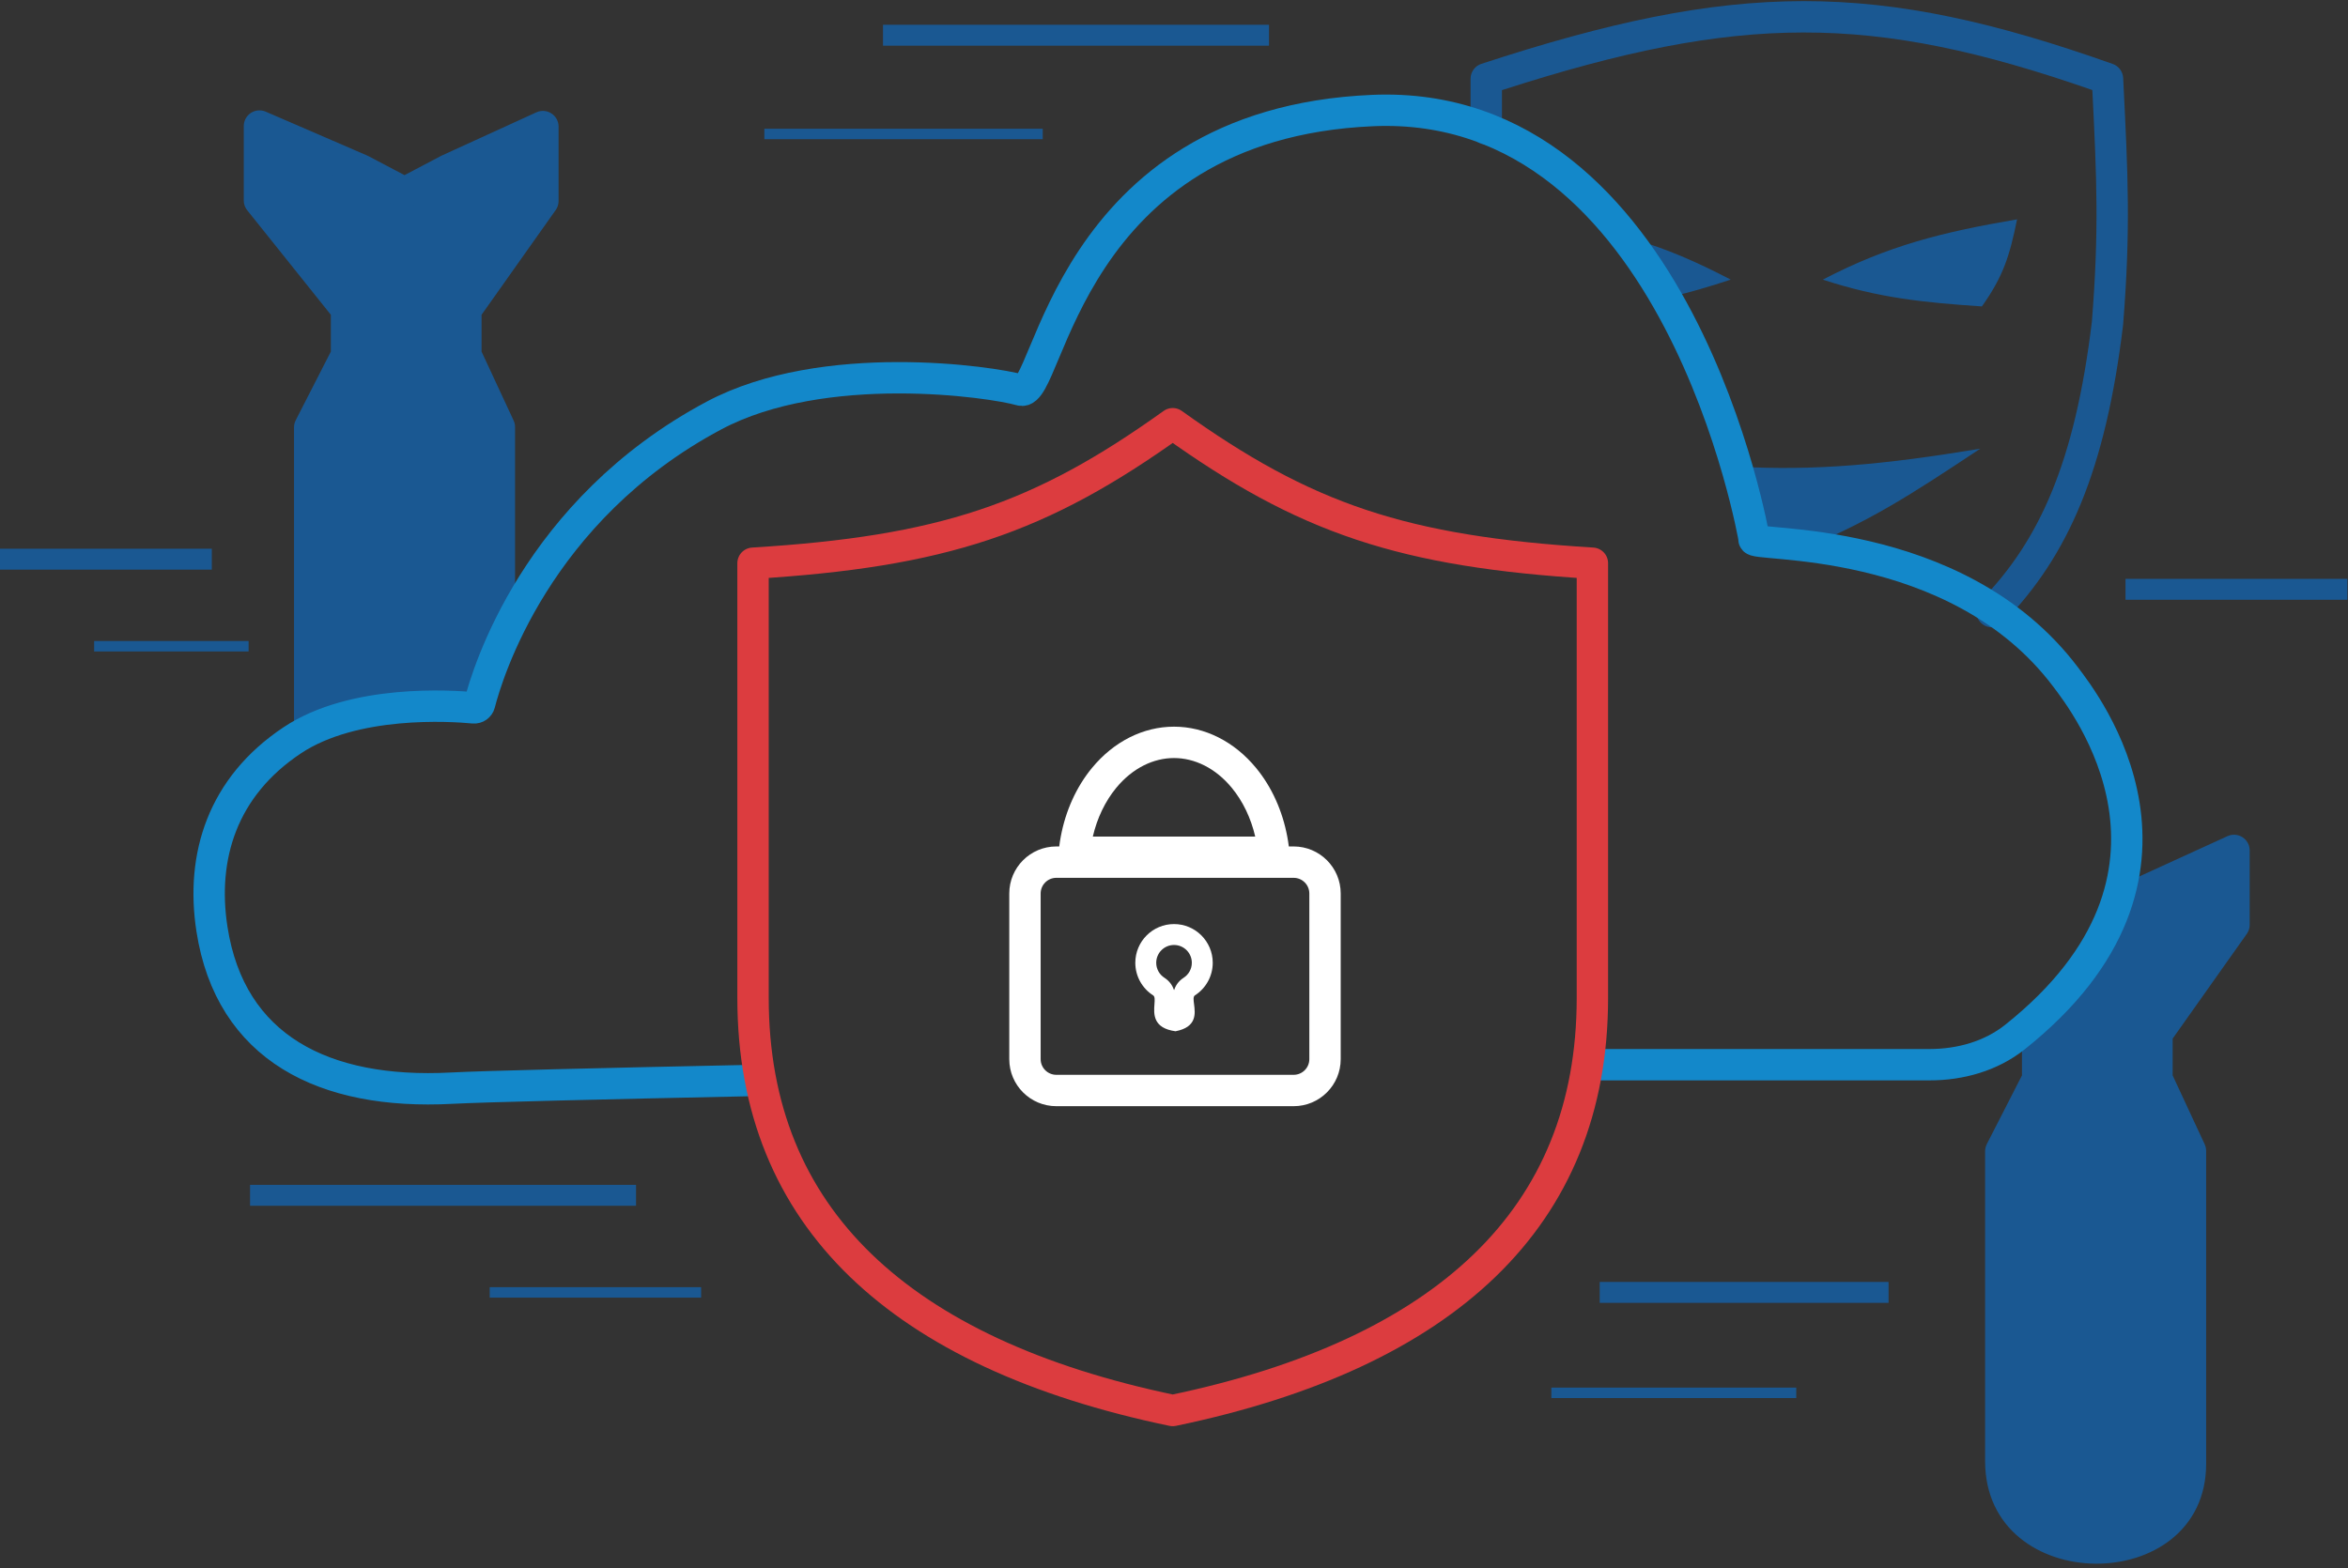 <?xml version="1.0" encoding="UTF-8"?> <svg xmlns="http://www.w3.org/2000/svg" width="449" height="300" viewBox="0 0 449 300" fill="none"><rect x="0" y="0" width="449" height="300" fill="#333333" stroke="none"/><path d="M170.856 6.737H240.665" stroke="#1A5892" stroke-width="4" stroke-linecap="square"></path><path d="M49.819 228.642H119.627" stroke="#1A5892" stroke-width="4" stroke-linecap="square"></path><path d="M147.163 25.629H198.396" stroke="#1A5892" stroke-width="2" stroke-linecap="square"></path><path d="M307.908 247.214H359.141" stroke="#1A5892" stroke-width="4" stroke-linecap="square"></path><path d="M297.661 266.427H342.49" stroke="#1A5892" stroke-width="2" stroke-linecap="square"></path><path d="M408.453 112.726H446.878" stroke="#1A5892" stroke-width="4" stroke-linecap="square"></path><path d="M94.648 247.214H133.073" stroke="#1A5892" stroke-width="2" stroke-linecap="square"></path><path d="M2 106.962H38.504" stroke="#1A5892" stroke-width="4" stroke-linecap="square"></path><path d="M19 123.613H46.538" stroke="#1A5892" stroke-width="2" stroke-linecap="square"></path><path d="M59.223 138.513V88.39V81.748L65.938 68.623C66.155 68.2 66.268 67.732 66.268 67.257V60.212C66.268 59.531 66.036 58.87 65.61 58.338L49.617 38.346V24.111L69.016 32.5L75.959 36.155C76.834 36.615 77.879 36.615 78.754 36.155L85.725 32.486L103.816 24.215V38.444L89.638 58.479C89.279 58.986 89.086 59.591 89.086 60.212V67.257C89.086 67.694 89.182 68.125 89.366 68.522L95.491 81.689V88.39V118.931L90.415 131.834C90.126 132.569 89.424 133.068 88.611 133.094C83.842 133.246 75.996 133.629 68.744 135.056C65.262 135.742 62.047 137.103 59.223 138.513Z" fill="#1A5892" stroke="#1A5892" stroke-width="6" stroke-linecap="round" stroke-linejoin="round"></path><path d="M389.322 207.078C389.538 206.655 389.651 206.186 389.651 205.711V198.974C389.752 198.894 389.857 198.81 389.968 198.721C390.892 197.978 392.16 196.919 393.544 195.645C396.252 193.154 399.646 189.628 401.641 185.922C403.39 182.675 405.585 178.614 407.344 175.363C408.223 173.738 408.992 172.316 409.542 171.301L409.945 170.558L427.199 162.67V176.899L413.021 196.934C412.662 197.44 412.47 198.046 412.47 198.667V205.711C412.47 206.148 412.565 206.58 412.75 206.976L418.874 220.144V226.845V280C418.874 285.485 416.652 289.424 413.39 292.047C410.053 294.729 405.474 296.141 400.762 296.106C396.051 296.072 391.467 294.594 388.119 291.834C384.843 289.133 382.606 285.097 382.606 279.5V226.845V220.203L389.322 207.078Z" fill="#1A5892" stroke="#1A5892" stroke-width="6" stroke-linecap="round" stroke-linejoin="round"></path><path fill-rule="evenodd" clip-rule="evenodd" d="M287.212 17.245V17.242C310.11 9.862 327.754 6.225 344.892 6.214C362.019 6.203 378.849 9.813 400.113 17.224C400.958 34.2 401.402 44.177 400.024 61.514C396.788 88.33 390.03 103.376 378.769 114.899C377.611 116.084 377.633 117.983 378.818 119.141C380.003 120.299 381.903 120.277 383.061 119.092C395.568 106.293 402.661 89.802 405.988 62.172C405.993 62.131 405.997 62.091 406 62.051C407.449 43.861 406.932 33.495 406.046 15.725V15.725L406.006 14.913C405.945 13.699 405.158 12.641 404.012 12.235C381.499 4.251 363.462 0.202 344.888 0.214C326.331 0.226 307.458 4.292 283.278 12.211C282.045 12.615 281.212 13.765 281.212 15.062V15.083V15.104V15.125V15.146V15.167V15.188V15.209V15.229V15.25V15.271V15.292V15.313V15.334V15.354V15.375V15.396V15.417V15.438V15.458V15.479V15.5V15.521V15.541V15.562V15.583V15.603V15.624V15.645V15.665V15.686V15.707V15.727V15.748V15.768V15.789V15.809V15.83V15.851V15.871V15.892V15.912V15.933V15.953V15.974V15.994V16.015V16.035V16.055V16.076V16.096V16.117V16.137V16.158V16.178V16.198V16.219V16.239V16.259V16.28V16.3V16.32V16.341V16.361V16.381V16.402V16.422V16.442V16.462V16.483V16.503V16.523V16.543V16.564V16.584V16.604V16.624V16.644V16.665V16.685V16.705V16.725V16.745V16.765V16.785V16.805V16.825V16.845V16.866V16.886V16.906V16.926V16.946V16.966V16.986V17.006V17.026V17.046V17.066V17.085V17.105V17.125V17.145V17.165V17.185V17.205V17.225V17.245V17.265V17.285V17.304V17.324V17.344V17.364V17.384V17.404V17.423V17.443V17.463V17.483V17.503V17.522V17.542V17.562V17.581V17.601V17.621V17.641V17.66V17.68V17.7V17.719V17.739V17.759V17.778V17.798V17.817V17.837V17.857V17.876V17.896V17.915V17.935V17.954V17.974V17.994V18.013V18.033V18.052V18.072V18.091V18.111V18.13V18.15V18.169V18.189V18.208V18.227V18.247V18.266V18.286V18.305V18.324V18.344V18.363V18.383V18.402V18.421V18.441V18.46V18.479V18.498V18.518V18.537V18.556V18.576V18.595V18.614V18.634V18.653V18.672V18.691V18.71V18.73V18.749V18.768V18.787V18.806V18.826V18.845V18.864V18.883V18.902V18.921V18.94V18.959V18.979V18.998V19.017V19.036V19.055V19.074V19.093V19.112V19.131V19.15V19.169V19.188V19.207V19.226V19.245V19.264V19.283V19.302V19.321V19.34V19.359V19.378V19.397V19.416V19.435V19.453V19.472V19.491V19.51V19.529V19.548V19.567V19.586V19.605V19.623V19.642V19.661V19.68V19.698V19.717V19.736V19.755V19.774V19.792V19.811V19.83V19.849V19.867V19.886V19.905V19.924V19.942V19.961V19.98V19.998V20.017V20.036V20.054V20.073V20.092V20.11V20.129V20.148V20.166V20.185V20.203V20.222V20.24V20.259V20.278V20.296V20.315V20.333V20.352V20.37V20.389V20.407V20.426V20.444V20.463V20.481V20.5V20.518V20.537V20.555V20.574V20.592V20.61V20.629V20.647V20.666V20.684V20.703V20.721V20.739V20.758V20.776V20.794V20.813V20.831V20.849V20.868V20.886V20.904V20.923V20.941V20.959V20.978V20.996V21.014V21.033V21.051V21.069V21.087V21.106V21.124V21.142V21.16V21.178V21.197V21.215V21.233V21.251V21.27V21.288V21.306V21.324V21.342V21.36V21.378V21.397V21.415V21.433V21.451V21.469V21.487V21.505V21.523V21.541V21.56V21.578V21.596V21.614V21.632V21.65V21.668V21.686V21.704V21.722V21.74V21.758V21.776V21.794V21.812V21.83V21.848V21.866V21.884V21.902V21.92V21.938V21.956V21.974V21.992V22.009V22.027V22.045V22.063V22.081V22.099V22.117V22.135V22.153V22.171V22.188V22.206V22.224V22.242V22.26V22.278V22.296V22.313V22.331V22.349V22.367V22.384V22.402V22.42V22.438V22.456V22.473V22.491V22.509V22.527V22.544V22.562V22.58V22.598V22.615V22.633V22.651V22.668V22.686V22.704V22.721V22.739V22.757V22.774V22.792V22.81V22.827V22.845V22.863V22.88V22.898V22.916V22.933V22.951V22.968V22.986V23.004V23.021V23.039V23.056V23.074V23.091V23.109V23.127V23.144V23.162V23.179V23.197V23.214V23.232V23.249V23.267V23.284V23.302V23.319V23.337V23.354V23.372V23.389V23.407V23.424V23.442V23.459V23.477V23.494V23.511V23.529V23.546V23.564V23.581V23.599V23.616V23.633V23.651V23.668V23.686V23.703V23.72V23.738V23.755V23.772V23.79V23.807V23.825V23.842V23.859V23.877V23.894V23.911V23.928V23.946V23.963V23.98V23.998V24.015V24.032V24.049V24.067V24.084V24.101V24.119V24.136V24.153V24.17V24.188V24.205V24.222V24.239V24.256V24.274V24.291V24.308V24.325V24.343V24.36V24.377V24.394V24.411V24.429V24.446V24.463V24.48V24.497V24.514V24.532V24.549V24.566V24.583V24.6V24.617V24.634V24.651V24.669C281.212 26.326 282.555 27.669 284.212 27.669C285.869 27.669 287.212 26.326 287.212 24.669V24.651V24.634V24.617V24.6V24.583V24.566V24.549V24.532V24.514V24.497V24.48V24.463V24.446V24.429V24.411V24.394V24.377V24.36V24.343V24.325V24.308V24.291V24.274V24.256V24.239V24.222V24.205V24.188V24.17V24.153V24.136V24.119V24.101V24.084V24.067V24.049V24.032V24.015V23.998V23.98V23.963V23.946V23.928V23.911V23.894V23.877V23.859V23.842V23.825V23.807V23.79V23.772V23.755V23.738V23.72V23.703V23.686V23.668V23.651V23.633V23.616V23.599V23.581V23.564V23.546V23.529V23.511V23.494V23.477V23.459V23.442V23.424V23.407V23.389V23.372V23.354V23.337V23.319V23.302V23.284V23.267V23.249V23.232V23.214V23.197V23.179V23.162V23.144V23.127V23.109V23.091V23.074V23.056V23.039V23.021V23.004V22.986V22.968V22.951V22.933V22.916V22.898V22.88V22.863V22.845V22.827V22.81V22.792V22.774V22.757V22.739V22.721V22.704V22.686V22.668V22.651V22.633V22.615V22.598V22.58V22.562V22.544V22.527V22.509V22.491V22.473V22.456V22.438V22.42V22.402V22.384V22.367V22.349V22.331V22.313V22.296V22.278V22.26V22.242V22.224V22.206V22.188V22.171V22.153V22.135V22.117V22.099V22.081V22.063V22.045V22.027V22.009V21.992V21.974V21.956V21.938V21.92V21.902V21.884V21.866V21.848V21.83V21.812V21.794V21.776V21.758V21.74V21.722V21.704V21.686V21.668V21.65V21.632V21.614V21.596V21.578V21.56V21.541V21.523V21.505V21.487V21.469V21.451V21.433V21.415V21.397V21.378V21.36V21.342V21.324V21.306V21.288V21.27V21.251V21.233V21.215V21.197V21.178V21.16V21.142V21.124V21.106V21.087V21.069V21.051V21.033V21.014V20.996V20.978V20.959V20.941V20.923V20.904V20.886V20.868V20.849V20.831V20.813V20.794V20.776V20.758V20.739V20.721V20.703V20.684V20.666V20.647V20.629V20.61V20.592V20.574V20.555V20.537V20.518V20.5V20.481V20.463V20.444V20.426V20.407V20.389V20.37V20.352V20.333V20.315V20.296V20.278V20.259V20.24V20.222V20.203V20.185V20.166V20.148V20.129V20.11V20.092V20.073V20.054V20.036V20.017V19.998V19.98V19.961V19.942V19.924V19.905V19.886V19.867V19.849V19.83V19.811V19.792V19.774V19.755V19.736V19.717V19.698V19.68V19.661V19.642V19.623V19.605V19.586V19.567V19.548V19.529V19.51V19.491V19.472V19.453V19.435V19.416V19.397V19.378V19.359V19.34V19.321V19.302V19.283V19.264V19.245V19.226V19.207V19.188V19.169V19.15V19.131V19.112V19.093V19.074V19.055V19.036V19.017V18.998V18.979V18.959V18.94V18.921V18.902V18.883V18.864V18.845V18.826V18.806V18.787V18.768V18.749V18.73V18.71V18.691V18.672V18.653V18.634V18.614V18.595V18.576V18.556V18.537V18.518V18.498V18.479V18.46V18.441V18.421V18.402V18.383V18.363V18.344V18.324V18.305V18.286V18.266V18.247V18.227V18.208V18.189V18.169V18.15V18.13V18.111V18.091V18.072V18.052V18.033V18.013V17.994V17.974V17.954V17.935V17.915V17.896V17.876V17.857V17.837V17.817V17.798V17.778V17.759V17.739V17.719V17.7V17.68V17.66V17.641V17.621V17.601V17.581V17.562V17.542V17.522V17.503V17.483V17.463V17.443V17.423V17.404V17.384V17.364V17.344V17.324V17.304V17.285V17.265V17.245ZM348.574 53.487C361.065 46.983 371.301 44.425 385.718 41.96C384.27 49.047 383.08 52.833 378.994 58.611C367.959 57.875 359.291 57.014 348.574 53.487ZM312.711 45.853C318.624 47.6 324.058 49.892 330.963 53.487C326.697 54.891 323.162 55.923 319.755 56.704L312.711 45.853ZM378.674 85.829C360.303 88.883 347.014 90.082 332.243 89.265L335.445 102.479L343.451 105.515C357.262 99.979 365.203 94.761 378.674 85.829Z" fill="#1A5892"></path><path d="M143.641 206.685C114.374 207.295 92.482 207.824 86.323 208.149C61.987 209.43 44.056 200.464 40.533 177.729C38.385 163.866 42.5 150.5 55.903 141.594C67.692 133.76 86.282 134.993 90.588 135.403C91.108 135.452 91.585 135.108 91.714 134.603C93.16 128.925 102.497 97.635 136.5 79.5C157.501 68.299 189.751 73.02 195.194 74.621C200.638 76.222 203.84 23.708 262.438 21.146C321.036 18.585 335.446 103.12 335.446 103.12C334.125 104.699 374 101.62 395 129.5C398.564 134.231 424.482 167.166 385.322 198.364C380.728 202.024 374.869 203.659 368.995 203.659H354H305.986" stroke="#1388CA" stroke-width="6" stroke-linecap="round"></path><path d="M260.315 100.384C272.719 104.517 286.459 106.628 304.509 107.735V190.882C304.509 212.06 297.4 229.007 283.927 242.038C270.479 255.045 250.473 264.355 224.254 269.807C198.036 264.355 178.03 255.045 164.581 242.038C151.108 229.007 144 212.06 144 190.882V107.735C162.05 106.628 175.79 104.517 188.194 100.384C200.686 96.222 211.669 90.059 224.254 81.051C236.839 90.059 247.822 96.222 260.315 100.384Z" stroke="#DC3C3F" stroke-width="6" stroke-linejoin="round"></path><path fill-rule="evenodd" clip-rule="evenodd" d="M235.575 150.725C237.655 153.256 239.204 156.463 240.033 160.024H224.504L208.976 160.024C209.805 156.463 211.353 153.256 213.434 150.725C216.606 146.865 220.627 145 224.504 145C228.382 145 232.403 146.865 235.575 150.725ZM240.21 146.915C243.193 150.544 245.239 155.098 246.161 160.024C246.278 160.648 246.377 161.278 246.457 161.913H247.379C252.349 161.913 256.379 165.942 256.379 170.913V202.595C256.379 207.565 252.349 211.595 247.379 211.595H202C197.029 211.595 193 207.565 193 202.595V170.913C193 165.942 197.029 161.913 202 161.913H202.552C202.632 161.278 202.731 160.648 202.848 160.024C203.769 155.098 205.816 150.544 208.799 146.915C212.964 141.847 218.614 139 224.504 139C230.395 139 236.045 141.847 240.21 146.915ZM202 167.913C200.343 167.913 199 169.256 199 170.913V202.595C199 204.252 200.343 205.595 202 205.595H247.379C249.036 205.595 250.379 204.252 250.379 202.595V170.913C250.379 169.256 249.036 167.913 247.379 167.913H245.975H204.514H202ZM224.504 180.759C222.625 180.759 221.101 182.283 221.101 184.163C221.101 185.364 221.719 186.422 222.675 187.034C223.739 187.716 224.256 188.652 224.511 189.392C224.769 188.629 225.288 187.706 226.34 187.03C227.292 186.418 227.908 185.361 227.908 184.163C227.908 182.283 226.384 180.759 224.504 180.759ZM224.789 197.262C228.909 196.477 228.568 193.867 228.334 192.076C228.228 191.267 228.144 190.626 228.503 190.395C230.551 189.078 231.908 186.779 231.908 184.163C231.908 180.074 228.593 176.759 224.504 176.759C220.415 176.759 217.101 180.074 217.101 184.163C217.101 186.784 218.463 189.087 220.518 190.403C220.867 190.626 220.821 191.268 220.762 192.078C220.627 193.933 220.427 196.667 224.789 197.262ZM224.821 193.094C224.821 193.094 224.817 193.097 224.808 193.103C224.81 193.101 224.812 193.1 224.814 193.099C224.815 193.098 224.816 193.097 224.816 193.097C224.819 193.095 224.821 193.094 224.821 193.094ZM224.421 193.069C224.415 193.066 224.412 193.064 224.41 193.062C224.409 193.062 224.408 193.061 224.408 193.061C224.409 193.061 224.413 193.063 224.421 193.069Z" fill="white"></path></svg> 